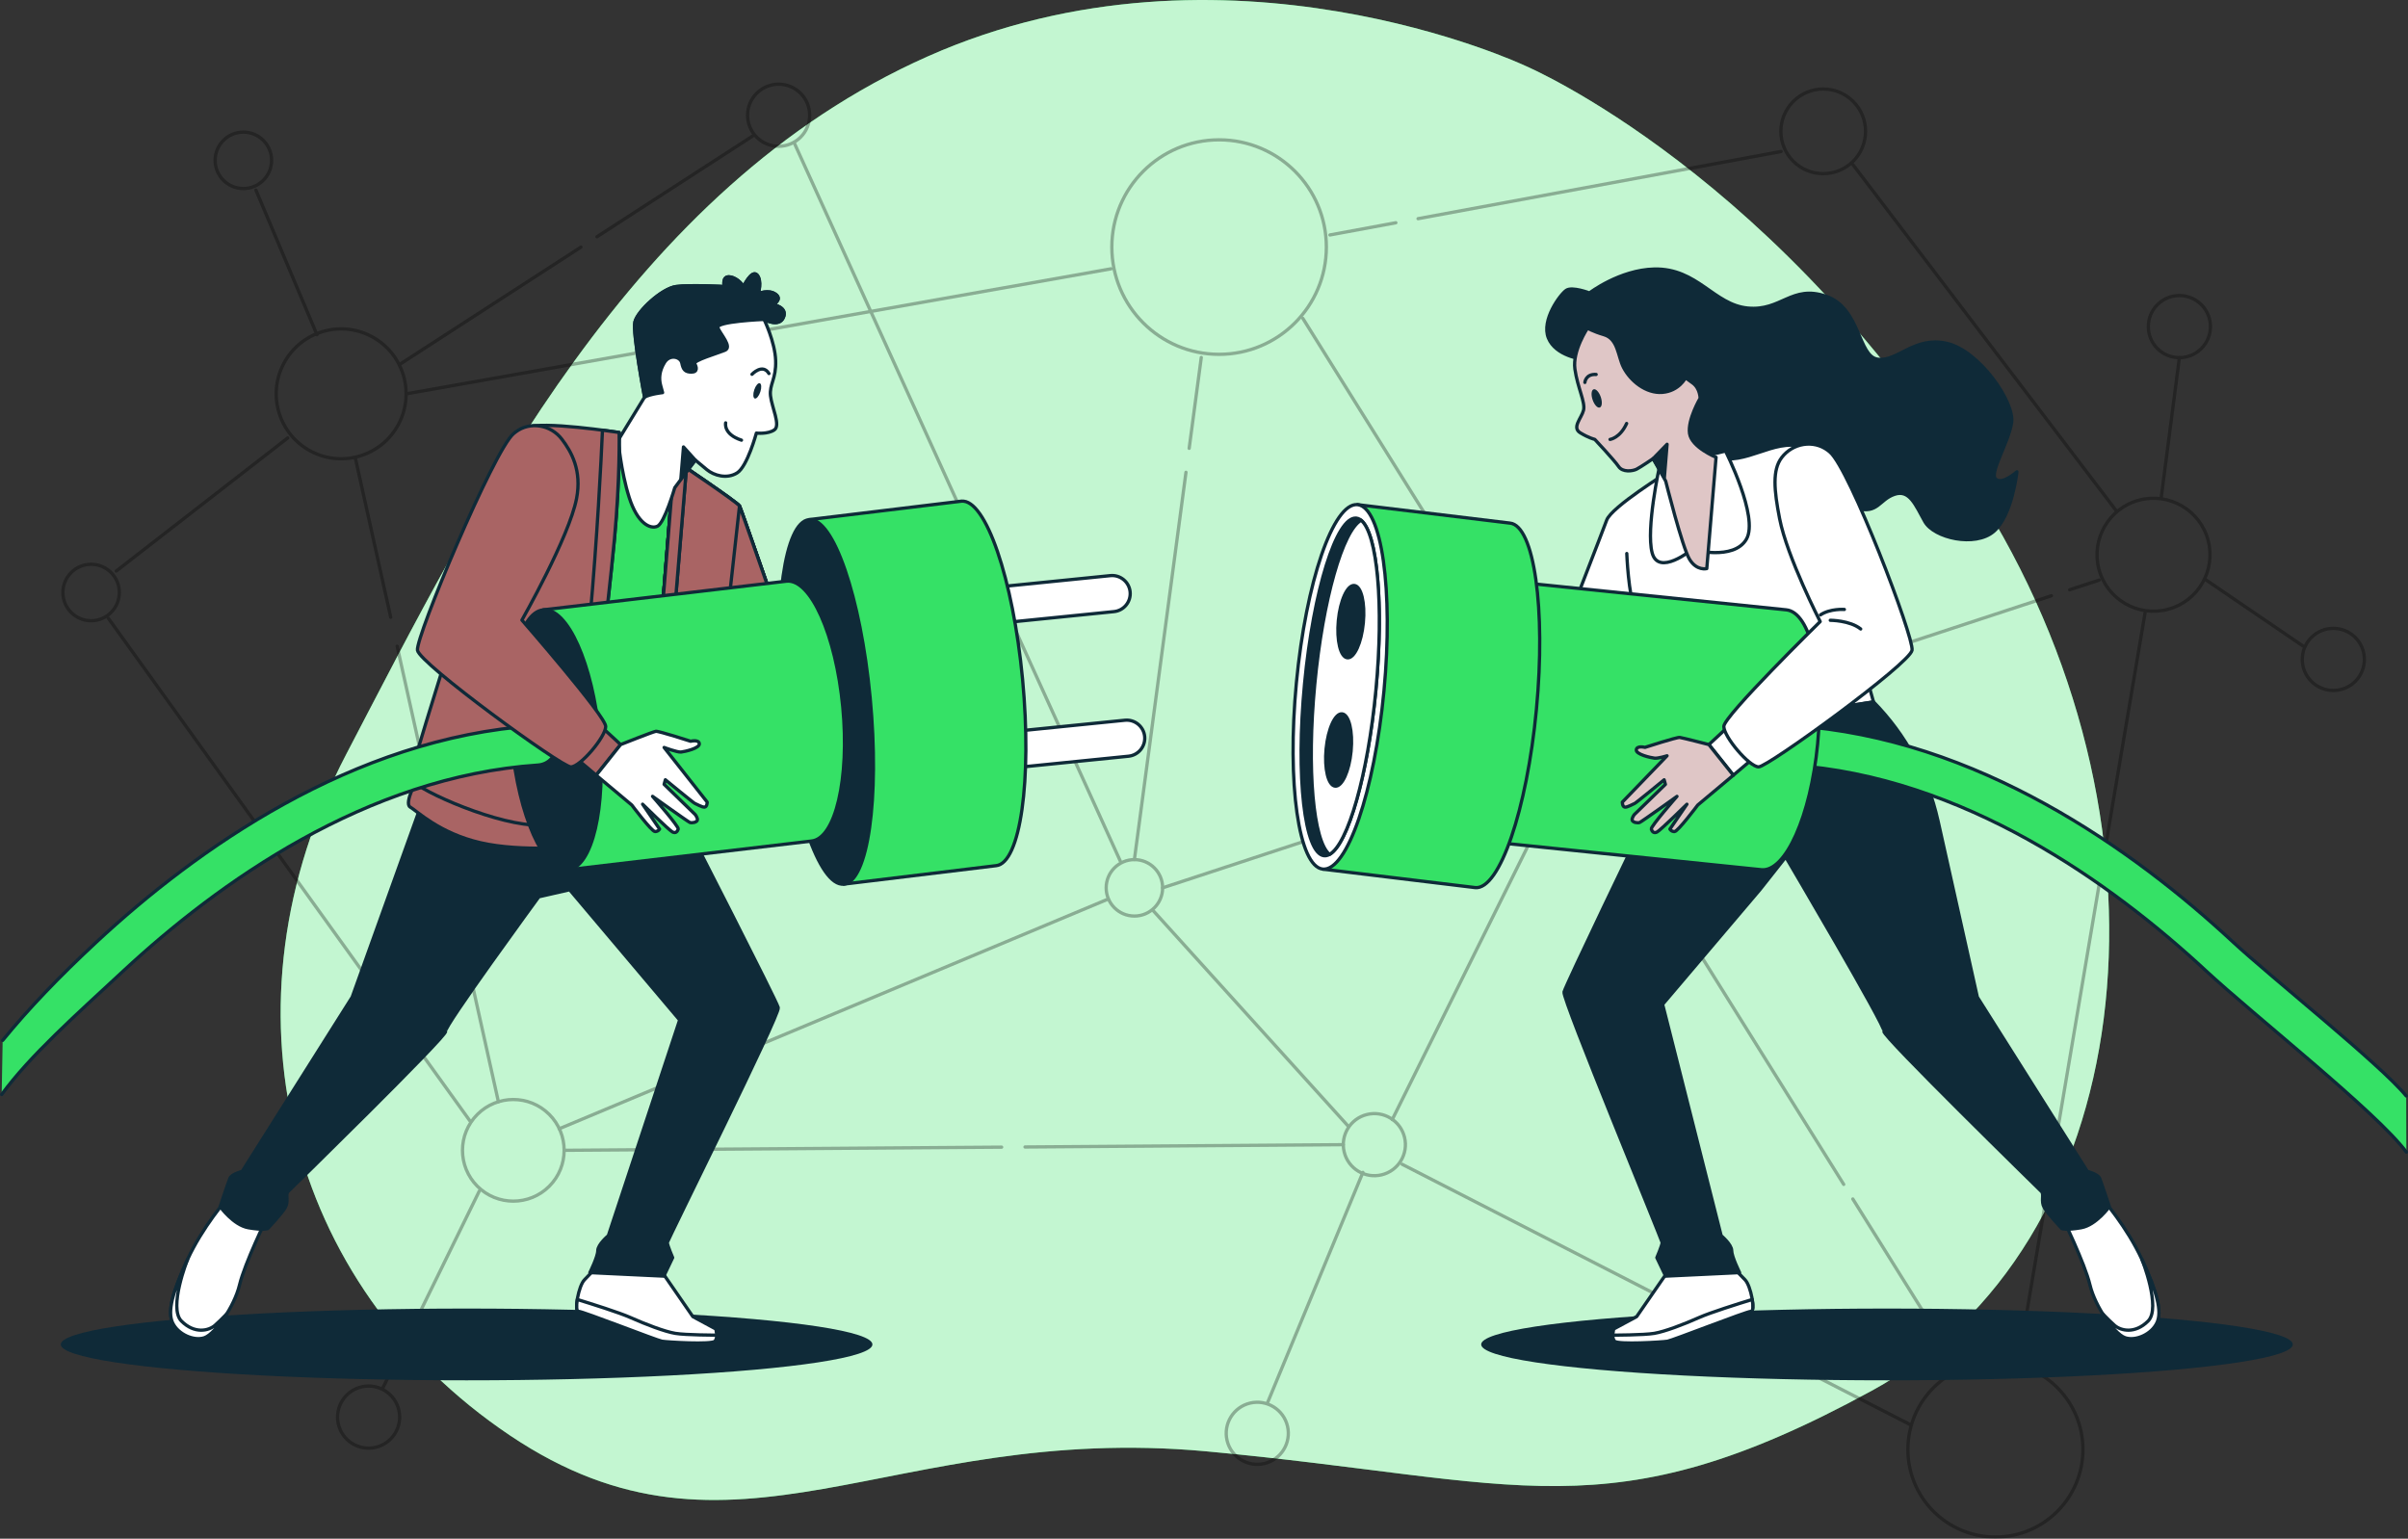 <svg xmlns="http://www.w3.org/2000/svg" id="katman_2" data-name="katman 2" viewBox="0 0 732.1 467.86"><rect x="0" y="0" width="732.1" height="467.86" fill="#333333" stroke="none"/><defs><style>      .cls-1 {        fill: #a96464;      }      .cls-1, .cls-2, .cls-3, .cls-4, .cls-5, .cls-6, .cls-7 {        stroke-linecap: round;        stroke-linejoin: round;      }      .cls-1, .cls-2, .cls-3, .cls-4, .cls-6, .cls-7, .cls-8 {        stroke: #0f2a38;      }      .cls-2, .cls-9 {        fill: #35e166;      }      .cls-3 {        fill: #dfc6c6;      }      .cls-4, .cls-10, .cls-8 {        fill: #fff;      }      .cls-10 {        opacity: .7;      }      .cls-5 {        stroke: #000;      }      .cls-5, .cls-6 {        fill: none;      }      .cls-11, .cls-7 {        fill: #0f2a38;      }      .cls-12 {        opacity: .3;      }      .cls-8 {        stroke-miterlimit: 10;      }    </style></defs><g id="Background_Simple" data-name="Background Simple"><g><path class="cls-9" d="M463.62,19.96s-91.13-42.97-181.55-2.81c-90.41,40.15-136.91,135.81-176.77,212.13-39.86,76.31-18.42,161.38,49.71,207.16,68.13,45.79,115.4-3.99,211.62,4.85,96.22,8.84,121.93,25.47,202.37-18.38,80.44-43.85,96.33-168.28,34.46-269.19C541.58,52.82,463.62,19.96,463.62,19.96Z"></path><path class="cls-10" d="M463.62,19.96s-91.13-42.97-181.55-2.81c-90.41,40.15-136.91,135.81-176.77,212.13-39.86,76.31-18.42,161.38,49.71,207.16,68.13,45.79,115.4-3.99,211.62,4.85,96.22,8.84,121.93,25.47,202.37-18.38,80.44-43.85,96.33-168.28,34.46-269.19C541.58,52.82,463.62,19.96,463.62,19.96Z"></path></g></g><g id="Connections"><g class="cls-12"><circle class="cls-5" cx="370.64" cy="75.13" r="32.61"></circle><circle class="cls-5" cx="417.84" cy="348.06" r="9.44" transform="translate(-70.75 109.28) rotate(-13.75)"></circle><circle class="cls-5" cx="236.72" cy="35.04" r="9.44" transform="translate(44.56 177.65) rotate(-45)"></circle><circle class="cls-5" cx="382.23" cy="435.84" r="9.44" transform="translate(-90.23 99.93) rotate(-13.34)"></circle><circle class="cls-5" cx="112.08" cy="430.89" r="9.44" transform="translate(-88.68 33.49) rotate(-12.22)"></circle><circle class="cls-5" cx="662.59" cy="99.31" r="9.44" transform="translate(123.85 497.61) rotate(-45)"></circle><circle class="cls-5" cx="709.4" cy="200.5" r="9.44" transform="translate(66 560.35) rotate(-45)"></circle><circle class="cls-5" cx="156.07" cy="349.77" r="15.45" transform="translate(-201.62 212.81) rotate(-45)"></circle><circle class="cls-5" cx="103.72" cy="119.76" r="19.74" transform="translate(-50.4 156.45) rotate(-62.5)"></circle><circle class="cls-5" cx="606.66" cy="440.75" r="26.61"></circle><circle class="cls-5" cx="654.73" cy="168.68" r="17.17" transform="translate(-21.36 174.14) rotate(-14.91)"></circle><circle class="cls-5" cx="554.31" cy="39.94" r="12.87" transform="translate(134.11 403.65) rotate(-45)"></circle><circle class="cls-5" cx="344.89" cy="269.96" r="8.58"></circle><circle class="cls-5" cx="27.7" cy="180.16" r="8.58"></circle><circle class="cls-5" cx="73.99" cy="48.75" r="8.58"></circle><line class="cls-5" x1="181.49" y1="71.99" x2="228.8" y2="41.38"></line><line class="cls-5" x1="121.73" y1="110.66" x2="176.63" y2="75.13"></line><line class="cls-5" x1="431.13" y1="66.49" x2="541.52" y2="46.06"></line><line class="cls-5" x1="404.34" y1="71.44" x2="424.38" y2="67.73"></line><line class="cls-5" x1="563.35" y1="50.07" x2="643.44" y2="155.36"></line><line class="cls-5" x1="652.16" y1="186.35" x2="613.49" y2="415.12"></line><line class="cls-5" x1="580.7" y1="433.15" x2="426.29" y2="354.02"></line><line class="cls-5" x1="304.52" y1="348.81" x2="171.52" y2="349.77"></line><line class="cls-5" x1="408.4" y1="348.06" x2="311.64" y2="348.76"></line><line class="cls-5" x1="118.79" y1="187.69" x2="108.05" y2="139.34"></line><line class="cls-5" x1="151.53" y1="335.02" x2="120.75" y2="196.5"></line><line class="cls-5" x1="360.57" y1="143.61" x2="344.89" y2="261.37"></line><line class="cls-5" x1="365.22" y1="108.7" x2="361.54" y2="136.32"></line><line class="cls-5" x1="350.58" y1="276.87" x2="409.83" y2="342.36"></line><line class="cls-5" x1="560.54" y1="360.13" x2="396.11" y2="96.82"></line><line class="cls-5" x1="595.7" y1="416.43" x2="563.31" y2="364.57"></line><line class="cls-5" x1="623.69" y1="181.15" x2="353.47" y2="269.96"></line><line class="cls-5" x1="638.22" y1="176.38" x2="629.23" y2="179.33"></line><line class="cls-5" x1="87.47" y1="133.17" x2="35.35" y2="173.63"></line><line class="cls-5" x1="423.29" y1="340.42" x2="478.17" y2="229.75"></line><line class="cls-5" x1="414.36" y1="356.48" x2="385.36" y2="426.54"></line><line class="cls-5" x1="241.53" y1="43.57" x2="340.6" y2="261.82"></line><line class="cls-5" x1="337.81" y1="81.73" x2="123.46" y2="119.76"></line><line class="cls-5" x1="336.92" y1="273.37" x2="170.01" y2="343.22"></line><line class="cls-5" x1="96.36" y1="101.77" x2="77.81" y2="57.81"></line><line class="cls-5" x1="662.59" y1="108.75" x2="657.06" y2="151.38"></line><line class="cls-5" x1="700.12" y1="196.4" x2="670.44" y2="176.17"></line><line class="cls-5" x1="145.72" y1="362.16" x2="116.43" y2="421.96"></line><line class="cls-5" x1="32.93" y1="187.98" x2="142.87" y2="340.82"></line></g></g><g id="Character_2" data-name="Character 2"><ellipse class="cls-11" cx="573.7" cy="408.8" rx="123.38" ry="10.91"></ellipse><g><g><path class="cls-4" d="M507.76,385.62l-10.17,14.72-6.96,3.75s-.8,2.68.27,3.75,14.45.27,16.06,0c1.61-.27,24.09-9.1,25.42-9.1s0-7.76-1.87-9.63-4.55-4.82-4.55-4.82l-18.2,1.34Z"></path><path class="cls-4" d="M502.94,405.43c3.21-.54,8.83-2.68,13.65-4.82,3.4-1.51,11.61-4.09,16.14-5.48.31,1.96.26,3.6-.35,3.6-1.34,0-23.82,8.83-25.42,9.1-1.61.27-14.99,1.07-16.06,0-.45-.45-.56-1.17-.55-1.86,0,0,.02,0,.02,0,0,0,9.37,0,12.58-.54Z"></path></g><g><path class="cls-4" d="M639.16,364.48s7.49,8.56,12.04,18.47,6.16,15.79,4.55,19.27c-1.61,3.48-6.42,5.62-9.63,4.55-3.21-1.07-9.1-9.37-10.71-16.06-1.61-6.69-8.3-20.34-8.3-20.34l12.04-5.89Z"></path><path class="cls-4" d="M655.76,402.22c-1.61,3.48-6.42,5.62-9.63,4.55-1.83-.61-4.52-3.56-6.8-7.23,1.32,1.35,2.75,2.76,3.59,3.48,1.87,1.61,6.16,2.68,10.17-1.34s-1.87-18.73-1.87-18.73c4.55,9.9,6.16,15.79,4.55,19.27Z"></path></g><g><path class="cls-4" d="M443.11,181.67s-1.96-11.94-2.29-12.77c-.33-.83-7.92-7.63-7.92-7.63,0,0-.72-2.49-1.98-1.91-1.26.59.14,5.01.6,6.06.46,1.04,2.09,3.58,2.09,3.58l-19.25-2.8s-1.2.7-.93,1.41c.27.72,2.2,1.78,2.5,2.05s10.7,4.13,10.7,4.13l-1.01,1.02-12.69-3.56s-1.42-.19-1.84.34c-.42.53.06,1.86.59,2.28s12.55,5.82,12.55,5.82c0,0-12-2.36-12.52-1.76-.53.6-.82,1.35.12,1.97.94.62,11.85,3.61,11.85,3.61l-9.13-.68s-.46.71.04,1.58,10.51,2.06,10.51,2.06l13.28,4.82,4.74-9.62Z"></path><path class="cls-4" d="M433.6,169s-1.27,6.13-.42,8.03c.84,1.9,4.22,2.96,4.22,2.96"></path></g><path class="cls-4" d="M443.11,181.67l-4.74,9.62s.13.64,1.13,1.33c1,.7,3.98,2.92,4.14,2.22,1.56-6.88,4.52-12.06,4.52-12.66s-2.83-2.69-5.05-.5Z"></path><path class="cls-4" d="M507.12,143.53s-17.16,10.59-18.64,14.62c-1.48,4.02-12.78,33.11-12.78,33.11,0,0-21.28-7.28-23.82-8.55-2.54-1.27-3.5-1.84-4.25-1.06-1.26,1.3-6.32,11.07-3.99,13.19,2.33,2.12,37.21,23.04,39.54,22.62,2.33-.42,15.25-23.3,15.25-23.3l16.44,27.82,54.73-8.54s-18.22-65.24-19.91-69.9c-1.69-4.66-1.69-7.41-5.08-8.68-3.39-1.27-37.49,8.68-37.49,8.68Z"></path><path class="cls-6" d="M494.59,168.31s.46,12.55,2.63,17.66"></path><path class="cls-7" d="M589.17,249.42l11.99,53.78,33.45,52.99s3.21.8,3.75,2.14c.54,1.34,2.94,8.56,2.94,8.56,0,0-4.01,5.62-8.56,6.42s-5.89.27-5.89.27c0,0-4.28-4.55-5.35-6.42-1.07-1.87,0-4.01-.8-4.82-.8-.8-48.71-47.64-47.91-48.71.8-1.07-29.87-53.05-29.87-53.05l-7.87,9.96-29.57,34.85,17.79,70.33s3.21,2.68,3.21,4.55,2.41,6.69,2.41,6.69l-22.48,1.07-2.68-5.62s1.61-3.75,1.61-4.55-30.37-74.08-29.83-76.22c.54-2.14,23.41-49.57,23.41-49.57l15.95-30.11,54.73-8.54h0c9.76,9.93,16.53,22.4,19.56,35.99Z"></path><path class="cls-2" d="M731.55,333.23c-7.81-9.57-41.21-36.17-52.7-46.84-30.07-27.93-77.62-62-133.4-65.73-3.31-.21-6.17,2.28-6.39,5.59-.22,3.31,2.28,6.17,5.59,6.39,52.27,3.5,97.39,35.95,126.03,62.55,14.41,13.39,52.26,43.28,60.92,55.13"></path><g><path class="cls-2" d="M543.06,185.43l-79.58-8.19-7.52,79.03,79.58,8.19c7.35.7,14.99-16.43,17.07-38.25,2.08-21.82-2.2-40.08-9.55-40.78Z"></path><path class="cls-2" d="M459.07,159.06l-46.33-5.61-10.54,110.83,46.33,5.61c7.35.7,15.67-23.54,18.58-54.15,2.91-30.6-.69-55.98-8.04-56.68Z"></path><ellipse class="cls-4" cx="407.47" cy="208.87" rx="55.66" ry="13.37" transform="translate(160.96 594.73) rotate(-84.57)"></ellipse><path class="cls-7" d="M396.63,207.84c-2.7,28.35-.03,51.79,5.95,52.36,5.98.57,13.02-21.95,15.71-50.3,2.7-28.35.03-51.79-5.95-52.36-5.98-.57-13.02,21.95-15.71,50.3Z"></path><path class="cls-4" d="M413.81,158.19c-5.58,3.1-11.64,24.08-14.09,49.9-2.47,25.92-.45,47.72,4.49,51.71,5.58-3.1,11.64-24.08,14.09-49.9,2.47-25.92.45-47.72-4.49-51.71Z"></path><path class="cls-7" d="M406.9,188.66c-.58,6.07.65,11.15,2.75,11.35,2.09.2,4.26-4.56,4.84-10.63.58-6.07-.65-11.15-2.75-11.35-2.09-.2-4.26,4.56-4.84,10.63Z"></path><path class="cls-7" d="M403.18,227.69c-.58,6.07.65,11.15,2.75,11.35,2.09.2,4.26-4.56,4.84-10.63.58-6.07-.65-11.15-2.75-11.35-2.09-.2-4.26,4.56-4.84,10.63Z"></path></g><path class="cls-7" d="M481.64,109.23c-.81,0-8.66-1.01-10.88-6.45-2.22-5.44,3.63-13.3,5.44-14.51,1.81-1.21,7.05.81,7.05.81,0,0,9.15-7.02,19.67-7.27,13.11-.31,18.12,10.85,28.4,11.86s13.38-7.2,23.86-3.58c10.48,3.63,9.67,18.33,15.71,19.14,6.04.81,11.08-7.05,20.95-4.84,9.87,2.22,20.75,17.93,19.74,24.18s-6.85,15.31-4.84,17.12c2.01,1.81,6.45-2.22,6.45-2.22,0,0-1.41,13.3-7.05,18.13-5.64,4.84-18.13,2.01-20.95-3.02-2.82-5.04-4.63-9.87-9.27-8.26-4.63,1.61-5.04,6.04-11.48,4.23-6.45-1.81-7.66-16.32-16.52-18.74-8.86-2.42-17.12,5.84-26.19,3.22,0,0-7.45-.4-9.47-2.82s2.01-9.67-3.22-10.88c-5.24-1.21-13.5-2.42-15.51-4.84-2.01-2.42-.81-10.88-4.63-12.69-3.83-1.81-7.25,1.41-7.25,1.41Z"></path><g><path class="cls-4" d="M504.52,141.93s-4.14,18.8-2.23,26.14c1.91,7.33,12.11-.96,12.11-.96,0,0,12.75,3.51,16.57-3.19,3.82-6.69-6.37-26.77-6.37-26.77l-20.08,4.78Z"></path><g><path class="cls-3" d="M482.65,99.76s-4.63,6.85-3.83,12.49c.81,5.64,3.22,10.07,2.62,12.49-.6,2.42-3.63,5.24-1.01,6.85,2.62,1.61,4.43,2.01,4.43,2.01,0,0,6.04,6.45,7.25,8.26,1.21,1.81,4.23,1.41,5.44.81,1.21-.6,5.04-3.22,5.04-3.22l3.83,6.85s5.04,20.15,7.25,23.77,5.24,2.82,5.24,2.82l2.82-33.85s-7.45-3.02-8.06-7.25c-.6-4.23,3.22-10.68,3.22-10.68,0,0,0-3.02-2.22-4.63l-2.22-1.61s-2.01,4.03-7.05,4.43c-4.9.39-9.67-3.43-11.81-7.6-1.72-3.35-1.6-8.66-5.92-9.93-3.42-1.01-5.04-2.01-5.04-2.01Z"></path><polygon class="cls-7" points="502.6 139.45 506.84 135.09 506.02 145.1 502.6 139.45"></polygon><path class="cls-6" d="M481.85,116.28s.2-2.62,3.42-2.42"></path><path class="cls-11" d="M486.68,120.72c.52,1.53.39,2.95-.3,3.19s-1.66-.82-2.18-2.34c-.52-1.53-.39-2.95.3-3.19.68-.23,1.66.82,2.18,2.34Z"></path><path class="cls-6" d="M489.5,133.61s3.02-.4,5.04-4.84"></path></g></g><g><polygon class="cls-4" points="524.58 221.74 519.55 226.4 526.98 235.72 531.89 231.56 524.58 221.74"></polygon><path class="cls-4" d="M541.67,139.14c3.35-4.4,9.66-5.51,14.07-2.17.21.16.43.34.64.52,6.01,5.15,25.51,56.21,24.94,60.21-.57,4.01-43.78,35.48-46.64,35.48s-10.59-9.16-10.59-12.3,29.3-31.88,29.3-31.88c0,0-10.05-19.58-12.34-31.31-1.68-8.63-2.25-14.78.63-18.55Z"></path><path class="cls-6" d="M556.46,188.61s5.94,0,9.24,2.64"></path><path class="cls-6" d="M560.74,185.31s-4.29-.33-7.26,1.65"></path><path class="cls-3" d="M519.55,226.4s-7.97-2.05-8.85-2.17-10.58,3.02-10.58,3.02c0,0-2.52-.63-2.64.76-.13,1.39,4.41,2.39,5.54,2.52s3.81-.72,3.81-.72l-13.6,14.1s0,1.39.76,1.51c.76.13,2.64-1.01,3.02-1.13.38-.13,8.94-7.18,8.94-7.18l.38,1.39-9.45,9.19s-.88,1.13-.63,1.76c.25.63,1.64.88,2.27.63.63-.25,11.33-7.93,11.33-7.93,0,0-8.06,9.19-7.81,9.95s.76,1.39,1.76.88c1.01-.5,9.07-8.44,9.07-8.44l-5.16,7.56s.38.76,1.39.76,7.05-8.06,7.05-8.06l10.83-9.07-7.43-9.32Z"></path></g></g></g><g id="Character_1" data-name="Character 1"><ellipse class="cls-11" cx="141.86" cy="408.8" rx="123.38" ry="10.91"></ellipse><g><g><path class="cls-4" d="M200.48,385.62l10.17,14.72,6.96,3.75s.8,2.68-.27,3.75c-1.07,1.07-14.45.27-16.06,0-1.61-.27-24.09-9.1-25.42-9.1s0-7.76,1.87-9.63,4.55-4.82,4.55-4.82l18.2,1.34Z"></path><path class="cls-4" d="M205.3,405.43c-3.21-.54-8.83-2.68-13.65-4.82-3.4-1.51-11.61-4.09-16.14-5.48-.31,1.96-.26,3.6.35,3.6,1.34,0,23.82,8.83,25.42,9.1s14.99,1.07,16.06,0c.45-.45.56-1.17.55-1.86,0,0-.02,0-.02,0,0,0-9.37,0-12.58-.54Z"></path></g><g><path class="cls-4" d="M69.07,364.48s-7.49,8.56-12.04,18.47-6.16,15.79-4.55,19.27c1.61,3.48,6.42,5.62,9.63,4.55,3.21-1.07,9.1-9.37,10.71-16.06,1.61-6.69,8.3-20.34,8.3-20.34l-12.04-5.89Z"></path><path class="cls-4" d="M52.48,402.22c1.61,3.48,6.42,5.62,9.63,4.55,1.83-.61,4.52-3.56,6.8-7.23-1.32,1.35-2.75,2.76-3.59,3.48-1.87,1.61-6.16,2.68-10.17-1.34-4.01-4.01,1.87-18.73,1.87-18.73-4.55,9.9-6.16,15.79-4.55,19.27Z"></path></g><path class="cls-7" d="M128.22,244.32l-21.14,58.88-33.45,52.99s-3.21.8-3.75,2.14c-.54,1.34-2.94,8.56-2.94,8.56,0,0,4.01,5.62,8.56,6.42s5.89.27,5.89.27c0,0,4.28-4.55,5.35-6.42s0-4.01.8-4.82c.8-.8,48.71-47.64,47.91-48.71s28.37-40.95,28.37-40.95l9.37-2.14,33.45,39.61-21.68,65.57s-3.21,2.68-3.21,4.55-2.41,6.69-2.41,6.69l22.48,1.07,2.68-5.62s-1.61-3.75-1.61-4.55,34.26-69.32,33.72-71.46c-.54-2.14-27.3-54.33-27.3-54.33l-2.14-10.71-73.87-11.24-5.09,14.18Z"></path><path class="cls-2" d="M170.5,244.05s1.61,1.34,14.99,1.34,19.54-2.41,19.54-2.41l4.55-95.28-21.62-13.86-17.45,110.21Z"></path><path class="cls-4" d="M195.66,256.36l-.27,3.48s5.09-.27,9.1-1.07c4.01-.8,9.1-4.55,9.1-4.55l1.34-3.21-19.27,5.35Z"></path><path class="cls-4" d="M204.49,146.63l-8.83,109.73s4.01.27,7.23-.27c3.21-.54,12.04-5.09,12.04-5.09l4.34-47.03s11.53,17.42,13.94,17.95c2.41.54,38.87-28.8,38.87-31.47s-2.41-9.63-6.16-10.44c-3.75-.8-27.01,14.03-27.01,14.03,0,0-13.55-39.12-14.08-40.19-.54-1.07-19.27-13.65-19.27-13.65l-1.07,6.42Z"></path><path class="cls-4" d="M204.49,146.63l-8.83,109.73s4.01.27,7.23-.27c3.21-.54,12.04-5.09,12.04-5.09l4.34-47.03s11.53,17.42,13.94,17.95c2.41.54,38.87-28.8,38.87-31.47s-2.41-9.63-6.16-10.44c-3.75-.8-27.01,14.03-27.01,14.03,0,0-13.55-39.12-14.08-40.19-.54-1.07-19.27-13.65-19.27-13.65l-1.07,6.42Z"></path><g><path class="cls-4" d="M195.66,256.36l-.27,3.48s5.09-.27,9.1-1.07c4.01-.8,9.1-4.55,9.1-4.55l1.34-3.21-19.27,5.35Z"></path><path class="cls-1" d="M204.49,146.63l-8.83,109.73s4.01.27,7.23-.27c3.21-.54,12.04-5.09,12.04-5.09l4.34-47.03s11.53,17.42,13.94,17.95c2.41.54,38.87-28.8,38.87-31.47s-2.41-9.63-6.16-10.44c-3.75-.8-27.01,14.03-27.01,14.03,0,0-13.55-39.12-14.08-40.19-.54-1.07-19.27-13.65-19.27-13.65l-1.07,6.42Z"></path><path class="cls-4" d="M208.69,142.32c-1.87-1.27-3.13-2.11-3.13-2.11l-1.07,6.42-8.83,109.73s1.61.11,3.61.05l9.42-114.09Z"></path></g><path class="cls-1" d="M233.21,221.93c2.41.54,38.87-28.8,38.87-31.47s-2.41-9.63-6.16-10.44c-3.75-.8-27.01,14.03-27.01,14.03,0,0-13.55-39.12-14.08-40.19l-5.56,50.12s11.53,17.42,13.94,17.95Z"></path><path class="cls-1" d="M208.69,142.32c-1.87-1.27-3.13-2.11-3.13-2.11l-1.07,6.42-8.83,109.73s1.61.11,3.61.05l9.42-114.09Z"></path><g><path class="cls-4" d="M232.3,97.11s3.32,6.84,3.52,12.5-1.95,7.23-1.56,10.75c.39,3.52,3.13,8.99,1.17,10.35-1.95,1.37-5.47.98-5.47.98,0,0-2.74,10.16-5.86,12.11-3.13,1.95-7.03.78-9.18-.98-2.15-1.76-3.52-2.93-3.52-2.93l-6.25,8.4s-3.13,10.75-5.27,11.72c-2.15.98-6.06-.78-8.6-8.79-2.54-8.01-3.32-17.39-3.32-17.39l8.01-13.09s-3.71-19.54-2.93-22.86,8.21-10.16,12.5-10.75c4.3-.59,14.65,0,14.65,0,0,0-.78-3.32,1.76-2.93,2.54.39,4.1,2.93,4.1,2.93,0,0,2.54-5.27,4.1-3.52s.39,5.67.39,5.67c0,0,3.13-1.37,5.27.2,2.15,1.56-.78,3.13-.78,3.13,0,0,4.49.78,3.13,3.91-1.37,3.13-5.86.59-5.86.59Z"></path><path class="cls-7" d="M235.04,92.62s2.93-1.56.78-3.13-5.27-.2-5.27-.2c0,0,1.17-3.91-.39-5.67-1.56-1.76-4.1,3.52-4.1,3.52,0,0-1.56-2.54-4.1-2.93-2.54-.39-1.76,2.93-1.76,2.93,0,0-10.35-.59-14.65,0-4.3.59-11.72,7.42-12.5,10.75-.78,3.32,2.93,22.86,2.93,22.86,1.76-.98,5.47-1.37,5.47-1.37l-.59-2.15c-.59-2.15-.39-4.49,1.17-7.03,1.56-2.54,4.88-1.76,5.27.2.39,1.95.98,2.74,2.93,2.74s1.56-1.56.98-2.54c-.59-.98,6.84-3.13,9.18-4.1,2.34-.98-1.37-4.88-2.15-6.84-.78-1.95,14.07-2.54,14.07-2.54,0,0,4.49,2.54,5.86-.59,1.37-3.13-3.13-3.91-3.13-3.91Z"></path><path class="cls-11" d="M231.16,119.16c-.42,1.28-1.18,2.18-1.69,2.01-.51-.17-.59-1.34-.16-2.63.42-1.28,1.18-2.18,1.69-2.01s.59,1.34.16,2.63Z"></path><path class="cls-6" d="M228.63,113.81s3.2-3.43,5.15-.23"></path><path class="cls-6" d="M220.62,128.58s-.8,3.43,4.81,5.26"></path><polygon class="cls-7" points="211.4 139.9 207.8 135.9 207 145.63 211.4 139.9"></polygon></g><g><path class="cls-1" d="M127,236.53s-4.29,7.73-2.29,8.87c2,1.14,8.87,8.01,21.46,10.87,12.59,2.86,29.47,1.14,29.47,1.14l1.43-6.3-50.08-14.59Z"></path><path class="cls-1" d="M188.24,131.51s-24.04-3.72-28.04-1.43c-4.01,2.29-35.48,103.88-35.48,106.45s23.47,13.45,37.2,14.31c13.74.86,15.17.29,15.17.29,0,0,8.01-68.68,9.73-87.28,1.72-18.6,1.43-32.34,1.43-32.34Z"></path><path class="cls-1" d="M188.24,131.51s-2.06-.32-5.07-.71c-.42,9.41-1.57,32.39-3.83,57.58-2.07,23.18-5.87,49.41-7.94,62.91,4.99.12,5.68-.16,5.68-.16,0,0,8.01-68.68,9.73-87.28,1.72-18.6,1.43-32.34,1.43-32.34Z"></path></g><polygon class="cls-4" points="265.92 180.02 269.76 178.84 274.5 188.45 270.39 191.72 265.92 180.02"></polygon><g><path class="cls-4" d="M269.76,178.84s1.96-11.94,2.29-12.77c.33-.83,7.92-7.63,7.92-7.63,0,0,.72-2.49,1.98-1.91s-.14,5.01-.6,6.06c-.46,1.04-2.09,3.58-2.09,3.58l19.25-2.8s1.2.69.93,1.41c-.27.72-2.2,1.78-2.5,2.05-.3.26-10.7,4.13-10.7,4.13l1.01,1.02,12.69-3.56s1.42-.19,1.84.34c.42.53-.06,1.86-.59,2.28-.53.42-12.55,5.82-12.55,5.82,0,0,12-2.36,12.52-1.76.53.6.82,1.35-.12,1.97-.94.62-11.85,3.61-11.85,3.61l9.13-.68s.46.71-.04,1.58c-.51.87-10.51,2.06-10.51,2.06l-13.28,4.82-4.74-9.62Z"></path><path class="cls-4" d="M279.26,166.16s1.27,6.13.42,8.03c-.84,1.9-4.22,2.96-4.22,2.96"></path></g><g><path class="cls-8" d="M300.05,189.84c-2.79,0-5.18-2.11-5.47-4.95-.3-3.02,1.9-5.72,4.92-6.02l38.07-3.84c3.01-.31,5.72,1.9,6.02,4.92.3,3.02-1.9,5.72-4.92,6.02l-38.07,3.84c-.19.02-.37.03-.56.03Z"></path><path class="cls-8" d="M304.47,233.81c-2.79,0-5.18-2.11-5.47-4.95-.3-3.02,1.9-5.72,4.92-6.02l38.07-3.84c3.02-.31,5.72,1.9,6.02,4.92s-1.9,5.72-4.92,6.02l-38.07,3.84c-.19.02-.37.03-.56.03Z"></path><path class="cls-2" d="M310.89,206.54c-2.91-30.6-11.23-54.85-18.58-54.15l-46.33,5.61,10.54,110.83,46.33-5.61c7.35-.7,10.95-26.07,8.04-56.68Z"></path><ellipse class="cls-7" cx="251.25" cy="213.41" rx="13.37" ry="55.66" transform="translate(-19.08 24.75) rotate(-5.43)"></ellipse><path class="cls-2" d="M256.23,214.96c-2.08-21.82-9.72-38.95-17.07-38.25l-73.98,8.72,7.52,79.03,73.98-8.72c7.35-.7,11.63-18.96,9.55-40.78Z"></path><ellipse class="cls-7" cx="168.94" cy="224.95" rx="13.37" ry="39.7" transform="translate(-20.54 17.01) rotate(-5.43)"></ellipse><path class="cls-2" d="M.81,316.34c7.81-9.57,17.09-19.29,28.58-29.96,30.07-27.93,77.62-62,133.4-65.73,3.31-.21,6.17,2.28,6.39,5.59.22,3.31-2.28,6.17-5.59,6.39-52.27,3.5-97.39,35.95-126.03,62.55-14.41,13.39-28.4,25.76-37.05,37.61"></path></g><g><polygon class="cls-1" points="183.65 221.74 188.69 226.4 181.26 235.72 176.35 231.56 183.65 221.74"></polygon><path class="cls-1" d="M170.82,133.54c-3.35-4.4-9.66-5.51-14.07-2.17-.21.16-.43.34-.64.52-6.01,5.15-29.76,61.81-29.19,65.82.57,4.01,43.78,35.48,46.64,35.48s10.59-9.16,10.59-12.3-25.47-32.34-25.47-32.34c0,0,14.31-25.18,16.6-36.91,1.68-8.63-1.59-14.32-4.46-18.1Z"></path><path class="cls-4" d="M188.69,226.4s9.82-3.9,10.7-4.03c.88-.13,10.58,3.02,10.58,3.02,0,0,2.52-.63,2.64.76.13,1.39-4.41,2.39-5.54,2.52-1.13.13-5.16-1.39-5.16-1.39l13.1,16.62s0,1.39-.76,1.51c-.76.13-2.64-1.01-3.02-1.13-.38-.13-8.94-7.18-8.94-7.18l-.38,1.39,9.45,9.19s.88,1.13.63,1.76c-.25.63-1.64.88-2.27.63-.63-.25-11.33-7.93-11.33-7.93,0,0,8.06,9.19,7.81,9.95s-.76,1.39-1.76.88c-1.01-.5-9.07-8.44-9.07-8.44l5.16,7.56s-.38.76-1.39.76-7.05-8.06-7.05-8.06l-10.83-9.07,7.43-9.32Z"></path></g></g></g></svg>